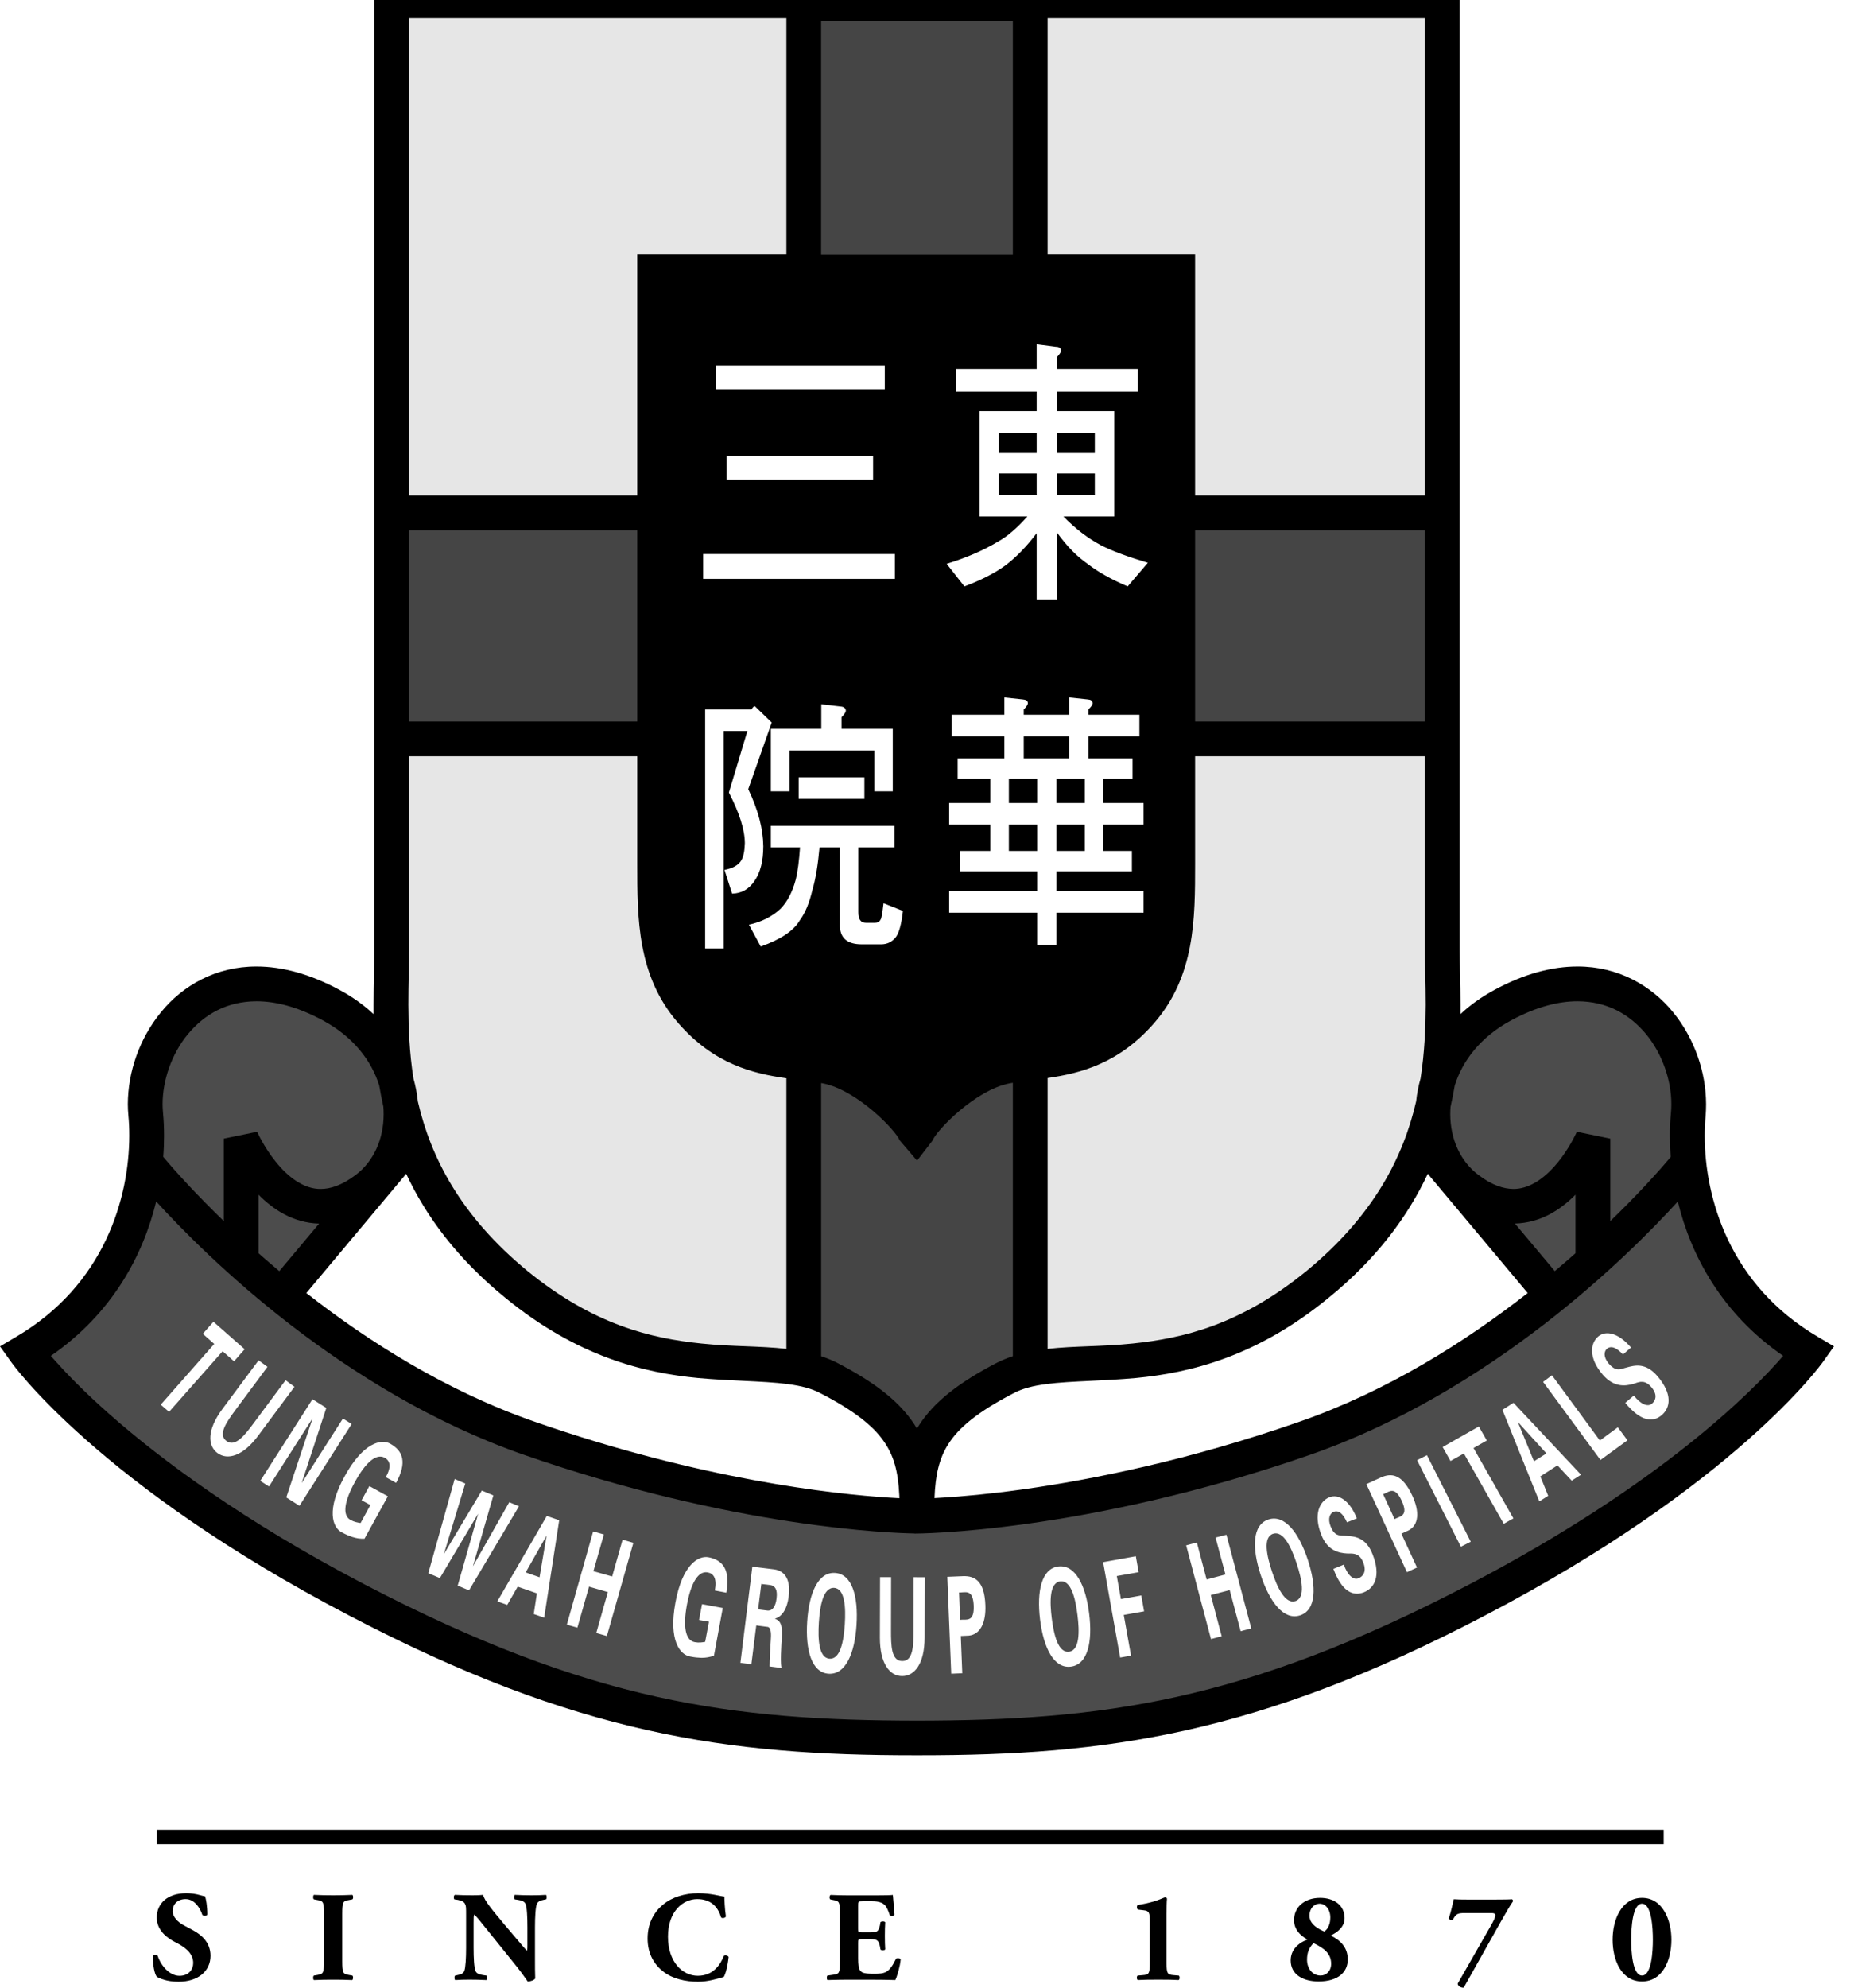 <svg width="56" height="60" viewBox="0 0 56 60" fill="none" xmlns="http://www.w3.org/2000/svg">
<g clip-path="url(#clip0_2222_8653)">
<path opacity="0.1" fill-rule="evenodd" clip-rule="evenodd" d="M43.567 0.527V29.157C43.567 29.389 43.572 29.638 43.577 29.9C43.627 32.377 43.702 36.083 39.792 39.275C37.094 41.477 34.749 41.58 32.899 41.661C31.901 41.705 31.047 41.742 30.358 42.099C28.143 43.249 27.698 44.217 27.698 46.022L27.69 45.618C27.618 44.068 27.082 43.159 25.036 42.099C24.348 41.742 23.494 41.705 22.497 41.661C20.646 41.58 18.301 41.477 15.604 39.275C11.693 36.085 11.769 32.379 11.819 29.901C11.824 29.639 11.829 29.39 11.829 29.157V0.527H43.567ZM30.41 32.711C29.217 32.934 27.855 34.294 27.698 34.765V34.766H27.647C27.486 34.295 26.126 32.935 24.933 32.713C24.698 32.669 24.455 32.638 24.206 32.607C23.137 32.473 21.963 32.325 20.857 31.053C19.767 29.796 19.744 28.295 19.744 26.569V8.684H35.599V26.568C35.599 28.293 35.576 29.794 34.486 31.052C33.381 32.324 32.206 32.471 31.137 32.605C30.888 32.637 30.645 32.667 30.41 32.711Z" fill="black"/>
<g opacity="0.7">
<path d="M24.278 7.688V0.105H31.118V7.688H24.278Z" fill="black"/>
<path d="M24.278 32.118V41.441L27.57 43.572L31.118 41.441V32.111C30.902 32.139 30.698 32.166 30.503 32.2C29.457 32.397 28.276 33.636 28.17 33.924L28.172 33.922L27.7 34.536L27.174 33.922V33.924C27.069 33.636 25.89 32.397 24.842 32.2C24.662 32.169 24.474 32.143 24.278 32.118Z" fill="black"/>
<path d="M35.599 22.303H43.303V15.479H35.599V22.303Z" fill="black"/>
<path d="M19.744 22.303V15.479H12.092V22.303H19.744Z" fill="black"/>
<path d="M16.297 47.612L16.508 46.364L16.504 46.361L15.878 47.465L16.297 47.612Z" fill="black"/>
<path d="M23.178 48.616L22.899 48.581L22.995 47.814L23.271 47.847C23.418 47.871 23.488 47.99 23.456 48.248C23.427 48.503 23.325 48.631 23.178 48.616Z" fill="black"/>
<path d="M24.734 48.977C24.702 49.477 24.729 50.048 25.057 50.069C25.388 50.09 25.485 49.528 25.518 49.028C25.55 48.523 25.522 47.955 25.197 47.932C24.866 47.911 24.766 48.475 24.734 48.977Z" fill="black"/>
<path d="M29 48.897C29.033 48.892 29.068 48.892 29.102 48.892C29.264 48.893 29.427 48.893 29.411 48.467C29.392 48.041 29.23 48.054 29.07 48.066C29.035 48.069 29.001 48.072 28.968 48.07L29 48.897Z" fill="black"/>
<path d="M32.288 49.859C31.961 49.899 31.831 49.345 31.768 48.847C31.705 48.347 31.699 47.775 32.025 47.735C32.352 47.695 32.484 48.251 32.545 48.751C32.608 49.247 32.616 49.819 32.288 49.859Z" fill="black"/>
<path d="M38.419 47.436C38.578 47.915 38.816 48.432 39.129 48.33C39.441 48.226 39.322 47.67 39.164 47.191C39.004 46.713 38.768 46.196 38.453 46.298C38.142 46.401 38.262 46.96 38.419 47.436Z" fill="black"/>
<path d="M42.123 45.856C42.152 45.84 42.184 45.827 42.216 45.814C42.365 45.753 42.517 45.691 42.339 45.303C42.16 44.916 42.013 44.99 41.87 45.062C41.84 45.078 41.809 45.094 41.778 45.104L42.123 45.856Z" fill="black"/>
<path d="M45.855 42.933L46.71 43.873L46.333 44.11L45.851 42.936L45.855 42.933Z" fill="black"/>
<path fill-rule="evenodd" clip-rule="evenodd" d="M44.601 48.304C38.136 51.677 33.831 52.385 28.668 52.456V52.578L27.698 52.527C22.09 52.527 17.66 51.95 10.795 48.368C3.296 44.456 0.761 40.866 0.761 40.866C3.956 38.983 4.587 35.687 4.4 33.701C4.19 31.452 6.338 28.423 10.01 30.407C12.524 31.766 12.67 34.734 11.059 35.949L8.474 39.144C10.431 40.737 13.008 42.444 15.984 43.481C20.968 45.215 24.969 45.671 26.728 45.791V45.77H27.698C27.698 45.77 32.651 45.77 39.412 43.416C42.388 42.38 44.967 40.672 46.922 39.08L44.337 35.884C42.725 34.67 42.872 31.701 45.387 30.343C49.058 28.358 51.206 31.387 50.994 33.637C50.809 35.623 51.44 38.918 54.637 40.802C54.637 40.802 52.1 44.392 44.601 48.304ZM6.447 39.898L7.39 40.727L7.07 41.092L6.724 40.788L5.107 42.618L4.855 42.401L6.471 40.568L6.126 40.262L6.447 39.898ZM8.894 41.862L7.801 43.334C7.337 43.959 6.871 44.085 6.569 43.862C6.266 43.638 6.252 43.157 6.717 42.533L7.811 41.062L8.079 41.259L7.131 42.536C6.836 42.933 6.577 43.302 6.839 43.497C7.103 43.691 7.383 43.337 7.677 42.94L8.626 41.663L8.894 41.862ZM9.438 42.824L8.647 45.201L9.045 45.454L10.622 42.985L10.358 42.82L9.122 44.754L9.116 44.757L9.856 42.5L9.438 42.236L7.862 44.701L8.125 44.871L9.432 42.827L9.438 42.824ZM10.922 45.286L11.156 44.859L11.715 45.167L11.009 46.447C10.876 46.453 10.757 46.433 10.639 46.394L10.636 46.393C10.566 46.369 10.489 46.343 10.313 46.25C10.044 46.101 9.848 45.58 10.41 44.563C10.97 43.543 11.516 43.429 11.783 43.578C12.178 43.794 12.298 44.148 11.964 44.762L11.654 44.59C11.832 44.265 11.779 44.092 11.62 44.004C11.36 43.863 11.039 44.153 10.721 44.733C10.402 45.31 10.33 45.739 10.586 45.88C10.703 45.944 10.797 45.958 10.89 45.973L10.892 45.973L11.187 45.431L10.922 45.286ZM14.902 45.14L14.554 44.994L13.414 46.9H13.411L14.053 44.781L13.733 44.646L12.937 47.488L13.287 47.636L14.436 45.702H14.44L13.825 47.863L14.167 48.007L15.676 45.468L15.382 45.345L14.29 47.272H14.287L14.902 45.14ZM15.021 48.339L16.516 45.76L16.891 45.89L16.437 48.831L16.121 48.722L16.217 48.097L15.637 47.895L15.321 48.445L15.021 48.339ZM17.916 46.228L17.121 49.042L17.44 49.132L17.792 47.895L18.36 48.059L18.01 49.294L18.331 49.385L19.131 46.571L18.805 46.476L18.49 47.588L17.924 47.428L18.24 46.318L17.916 46.228ZM21.115 48.901L21.205 48.423L21.831 48.538L21.565 49.979C21.44 50.023 21.319 50.043 21.197 50.043C21.183 50.042 21.168 50.041 21.151 50.041C21.086 50.038 21.003 50.035 20.842 50.003C20.539 49.95 20.189 49.517 20.401 48.373C20.613 47.228 21.095 46.953 21.396 47.007C21.839 47.09 22.064 47.392 21.939 48.077L21.592 48.011C21.66 47.645 21.555 47.497 21.375 47.465C21.086 47.412 20.871 47.787 20.749 48.438C20.629 49.09 20.696 49.516 20.984 49.57C21.115 49.594 21.208 49.578 21.3 49.56L21.414 48.953L21.115 48.901ZM22.364 50.194L22.695 50.236L22.843 49.065L23.19 49.11C23.299 49.131 23.294 49.353 23.281 49.517L23.276 49.599C23.262 49.834 23.247 50.068 23.244 50.303L23.609 50.35C23.574 50.212 23.587 49.963 23.596 49.776C23.599 49.73 23.601 49.687 23.602 49.651L23.604 49.627L23.605 49.595L23.608 49.561L23.608 49.56C23.629 49.201 23.644 48.943 23.414 48.868V48.858C23.615 48.805 23.776 48.57 23.822 48.195C23.898 47.604 23.646 47.409 23.381 47.373L22.724 47.292L22.364 50.194ZM24.381 48.953C24.436 48.091 24.71 47.447 25.224 47.481C25.738 47.514 25.927 48.187 25.871 49.049C25.818 49.909 25.542 50.555 25.029 50.523C24.516 50.489 24.326 49.815 24.381 48.953ZM27.927 49.44L27.931 47.611L27.597 47.609L27.594 49.198C27.594 49.69 27.579 50.142 27.253 50.14C26.924 50.14 26.911 49.69 26.913 49.197L26.916 47.608H26.582L26.577 49.439C26.577 50.217 26.874 50.594 27.248 50.594C27.627 50.595 27.926 50.219 27.927 49.44ZM28.732 50.523L28.613 47.598L29.095 47.578C29.438 47.569 29.735 47.713 29.763 48.453C29.785 48.985 29.608 49.339 29.263 49.373L29.021 49.384L29.066 50.508L28.732 50.523ZM31.969 47.285C31.461 47.347 31.31 48.031 31.415 48.888C31.521 49.747 31.834 50.373 32.344 50.309C32.856 50.245 33.006 49.561 32.898 48.706C32.792 47.85 32.479 47.224 31.969 47.285ZM33.32 47.155L33.834 50.035L34.163 49.978L33.943 48.749L34.557 48.64L34.473 48.161L33.858 48.27L33.733 47.575L34.393 47.458L34.308 46.977L33.32 47.155ZM35.828 46.648L36.578 49.477L36.901 49.392L36.572 48.148L37.143 47.999L37.474 49.24L37.795 49.155L37.044 46.328L36.716 46.413L37.015 47.528L36.446 47.678L36.151 46.562L35.828 46.648ZM38.081 47.548C37.811 46.728 37.824 46.029 38.312 45.867C38.802 45.707 39.229 46.26 39.502 47.082C39.771 47.9 39.758 48.6 39.27 48.761C38.782 48.922 38.354 48.368 38.081 47.548ZM40.282 45.636C40.431 45.579 40.563 45.683 40.685 45.952L40.985 45.835C40.765 45.289 40.434 45.087 40.153 45.196C39.858 45.316 39.664 45.71 39.911 46.333C40.1 46.815 40.449 46.879 40.686 46.894C40.71 46.895 40.735 46.895 40.761 46.895C40.901 46.895 41.07 46.895 41.178 47.168C41.292 47.456 41.157 47.592 41.033 47.642C40.871 47.706 40.698 47.539 40.59 47.23L40.275 47.358C40.534 48.047 40.866 48.194 41.197 48.065C41.507 47.941 41.725 47.586 41.457 46.913C41.254 46.399 40.916 46.377 40.659 46.36C40.642 46.359 40.626 46.358 40.609 46.357C40.598 46.357 40.586 46.356 40.574 46.356C40.437 46.352 40.298 46.348 40.192 46.078C40.097 45.841 40.168 45.683 40.282 45.636ZM42.497 47.458L41.271 44.8L41.708 44.6C42.019 44.46 42.35 44.48 42.661 45.153C42.883 45.635 42.855 46.032 42.549 46.195L42.329 46.296L42.801 47.318L42.497 47.458ZM42.803 44.077L43.101 43.927L44.424 46.539L44.126 46.689L42.803 44.077ZM43.575 43.68L44.668 43.06L44.91 43.483L44.508 43.71L45.712 45.834L45.421 45.998L44.217 43.875L43.812 44.101L43.575 43.68ZM45.381 42.558L46.495 45.321L46.763 45.152L46.526 44.567L47.043 44.234L47.473 44.695L47.755 44.516L45.715 42.345L45.381 42.558ZM48.343 44.071L46.609 41.713L46.877 41.514L48.324 43.483L48.867 43.084L49.157 43.477L48.343 44.071ZM48.537 40.714C48.659 40.614 48.82 40.67 49.022 40.886L49.265 40.676C48.884 40.231 48.504 40.149 48.274 40.343C48.032 40.549 47.977 40.987 48.41 41.495C48.751 41.889 49.096 41.839 49.327 41.775C49.35 41.769 49.373 41.761 49.398 41.753C49.531 41.707 49.693 41.652 49.881 41.874C50.083 42.111 50 42.284 49.899 42.369C49.766 42.483 49.549 42.38 49.35 42.126L49.09 42.347C49.562 42.912 49.92 42.947 50.193 42.717C50.446 42.501 50.535 42.094 50.064 41.541C49.704 41.122 49.376 41.212 49.128 41.28C49.111 41.284 49.096 41.289 49.08 41.293C49.075 41.294 49.07 41.296 49.065 41.297C49.059 41.299 49.053 41.301 49.047 41.303C48.918 41.343 48.786 41.385 48.595 41.165C48.428 40.969 48.444 40.796 48.537 40.714Z" fill="black"/>
</g>
<path d="M31.924 13.675H33.069V13.06H31.924V13.675Z" fill="black"/>
<path d="M31.924 14.941H33.069V14.292H31.924V14.941Z" fill="black"/>
<path d="M31.312 14.292H30.169V14.941H31.312V14.292Z" fill="black"/>
<path d="M31.312 13.06H30.169V13.675H31.312V13.06Z" fill="black"/>
<path d="M32.296 22.891H30.922V22.227H32.296V22.891Z" fill="black"/>
<path d="M31.327 23.508V24.24H30.473V23.508H31.327Z" fill="black"/>
<path d="M32.765 23.508V24.24H31.911V23.508H32.765Z" fill="black"/>
<path d="M30.473 24.889H31.327V25.687H30.473V24.889Z" fill="black"/>
<path d="M31.911 24.889H32.765V25.687H31.911V24.889Z" fill="black"/>
<path fill-rule="evenodd" clip-rule="evenodd" d="M11.282 30.611C11.281 30.516 11.281 30.423 11.282 30.331C11.282 29.995 11.288 29.677 11.294 29.38C11.3 29.121 11.305 28.879 11.305 28.657V-0.5H44.09V28.657C44.09 28.879 44.096 29.121 44.101 29.38C44.108 29.677 44.115 29.995 44.115 30.331C44.115 30.423 44.115 30.516 44.114 30.611C44.407 30.338 44.748 30.092 45.137 29.883C46.033 29.396 46.876 29.175 47.648 29.175C48.88 29.172 49.883 29.755 50.535 30.554C51.188 31.355 51.529 32.367 51.532 33.33C51.532 33.449 51.527 33.566 51.519 33.686C51.5 33.873 51.49 34.074 51.49 34.285C51.495 36.158 52.232 38.777 54.903 40.35L55.395 40.641L55.066 41.104C55.022 41.167 52.416 44.818 44.845 48.77C37.959 52.371 33.39 52.986 27.788 52.986H27.608C22.01 52.986 17.437 52.371 10.553 48.77C2.978 44.819 0.374 41.168 0.331 41.104L0 40.641L0.493 40.35C3.161 38.78 3.9 36.158 3.905 34.285C3.905 34.074 3.897 33.873 3.879 33.689C3.868 33.569 3.861 33.45 3.861 33.332C3.864 32.367 4.205 31.357 4.863 30.554C5.512 29.755 6.515 29.172 7.748 29.175C8.519 29.175 9.362 29.398 10.261 29.884C10.649 30.093 10.99 30.339 11.282 30.611ZM12.345 29.421C12.35 29.155 12.354 28.899 12.354 28.657V22.829H19.248V26.07C19.248 27.733 19.248 29.455 20.483 30.879C21.568 32.127 22.747 32.406 23.753 32.549V40.717C23.355 40.671 22.943 40.655 22.516 40.638C22.09 40.621 21.65 40.603 21.193 40.556C19.656 40.399 17.932 39.992 15.936 38.369C13.899 36.696 13.008 34.922 12.621 33.249C12.598 33.016 12.553 32.782 12.487 32.55C12.365 31.774 12.337 31.027 12.334 30.331C12.334 30.016 12.339 29.712 12.345 29.421ZM24.803 40.938C24.965 40.992 25.124 41.056 25.28 41.134C26.335 41.682 27.058 42.214 27.53 42.869C27.589 42.95 27.647 43.035 27.697 43.125C27.709 43.104 27.72 43.085 27.732 43.066C27.739 43.055 27.746 43.044 27.753 43.032C28.218 42.307 28.971 41.728 30.115 41.134C30.272 41.056 30.431 40.991 30.593 40.937V32.685C30.563 32.69 30.533 32.695 30.503 32.7C29.458 32.897 28.276 34.136 28.17 34.424L28.172 34.422L27.7 35.036L27.175 34.422V34.424C27.069 34.136 25.89 32.897 24.842 32.7C24.829 32.698 24.816 32.696 24.803 32.694L24.803 40.938ZM31.643 32.542V40.717C32.041 40.671 32.453 40.655 32.88 40.638C33.306 40.621 33.747 40.603 34.204 40.556C35.739 40.399 37.465 39.992 39.459 38.369C41.499 36.693 42.39 34.917 42.775 33.243C42.799 33.013 42.843 32.783 42.908 32.555C43.03 31.777 43.059 31.029 43.063 30.331C43.063 30.015 43.056 29.711 43.05 29.42C43.044 29.154 43.039 28.898 43.039 28.657V22.829H36.098V26.07C36.098 27.733 36.098 29.455 34.864 30.879C33.795 32.107 32.637 32.397 31.643 32.542ZM19.248 16.005V21.78H12.354V16.005H19.248ZM19.248 14.956H12.354V0.551H23.753V7.688H19.248V14.956ZM24.802 7.688H30.593V0.627H24.802L24.802 7.688ZM31.643 7.688H36.098V14.956H43.039V0.551H31.643V7.688ZM36.098 16.005V21.78H43.039V16.005H36.098ZM11.455 32.77C11.224 32.026 10.682 31.305 9.76 30.806C8.986 30.387 8.315 30.224 7.748 30.224C6.847 30.227 6.168 30.623 5.674 31.219C5.181 31.815 4.91 32.619 4.911 33.332C4.911 33.418 4.916 33.505 4.924 33.59C4.945 33.809 4.955 34.04 4.955 34.285C4.955 34.489 4.948 34.701 4.931 34.92C4.995 34.998 5.267 35.324 5.733 35.82C6.011 36.115 6.355 36.468 6.759 36.859V34.371L7.767 34.163C7.767 34.163 7.774 34.182 7.8 34.232C7.82 34.279 7.857 34.347 7.906 34.437C8.002 34.608 8.143 34.839 8.325 35.063C8.691 35.525 9.177 35.897 9.688 35.89C9.969 35.889 10.306 35.794 10.741 35.469C11.282 35.06 11.588 34.391 11.588 33.633C11.588 33.557 11.585 33.48 11.579 33.403C11.531 33.19 11.49 32.978 11.455 32.77ZM12.269 35.433L9.253 39.031C11.114 40.487 13.48 41.99 16.159 42.919C21.173 44.664 25.179 45.1 26.852 45.207C26.968 45.215 27.073 45.221 27.166 45.225L27.164 45.14C27.128 44.413 27 43.931 26.677 43.481C26.355 43.027 25.783 42.574 24.796 42.063C24.261 41.77 23.464 41.731 22.462 41.683C22.04 41.663 21.581 41.641 21.09 41.597C19.438 41.441 17.43 40.948 15.27 39.181C13.799 37.986 12.862 36.702 12.269 35.433ZM28.227 45.222C28.305 45.218 28.389 45.213 28.48 45.207C29.047 45.172 29.872 45.101 30.911 44.956C32.983 44.664 35.898 44.084 39.239 42.92C41.916 41.991 44.282 40.487 46.144 39.031L43.126 35.432C42.533 36.701 41.596 37.986 40.123 39.181C37.967 40.948 35.957 41.441 34.305 41.597C33.814 41.641 33.355 41.663 32.933 41.683C31.93 41.731 31.133 41.77 30.601 42.063C29.529 42.619 28.952 43.101 28.641 43.596C28.368 44.026 28.253 44.519 28.227 45.222ZM43.814 33.41C43.808 33.484 43.805 33.558 43.805 33.631C43.806 34.388 44.114 35.06 44.656 35.467C45.087 35.794 45.428 35.885 45.709 35.89C46.157 35.893 46.579 35.616 46.932 35.23C47.277 34.852 47.517 34.4 47.597 34.23C47.619 34.182 47.629 34.163 47.629 34.163L48.639 34.371V36.86C49.044 36.469 49.388 36.116 49.665 35.82C50.124 35.33 50.395 35.007 50.463 34.924C50.446 34.704 50.438 34.49 50.438 34.285C50.438 34.04 50.45 33.809 50.471 33.593C50.479 33.508 50.482 33.42 50.482 33.33C50.485 32.617 50.212 31.815 49.722 31.219C49.225 30.621 48.547 30.227 47.648 30.224C47.083 30.224 46.412 30.386 45.638 30.804C44.714 31.305 44.172 32.026 43.94 32.769C43.905 32.98 43.863 33.194 43.814 33.41ZM15.811 43.91C22.19 46.127 26.978 46.279 27.623 46.289V46.292C27.666 46.292 32.748 46.287 39.585 43.91C45.065 41.994 49.176 37.916 50.678 36.27C51.072 37.894 52.006 39.65 53.86 40.928C52.954 41.977 50.18 44.803 44.355 47.84C37.546 51.386 33.273 51.932 27.697 51.94C22.125 51.932 17.852 51.387 11.04 47.842C7.328 45.904 4.853 44.053 3.314 42.695C2.543 42.016 2.007 41.458 1.667 41.077C1.618 41.024 1.575 40.975 1.536 40.928C3.39 39.649 4.324 37.892 4.717 36.268C6.217 37.911 10.328 41.994 15.811 43.91ZM47.587 36.063V37.831C47.388 38.007 47.179 38.187 46.962 38.369L45.758 36.934C46.545 36.914 47.147 36.507 47.587 36.063ZM9.639 36.936L8.436 38.37C8.306 38.261 8.179 38.152 8.055 38.045C7.971 37.972 7.89 37.901 7.809 37.83V36.063C8.247 36.507 8.851 36.914 9.639 36.936ZM31.312 10.391L31.892 10.466C31.996 10.466 32.047 10.507 32.047 10.59C32.047 10.632 32.007 10.689 31.924 10.78V11.139H34.364V11.822H31.924V12.411H33.656V15.589H32.12C32.484 15.963 32.857 16.246 33.245 16.454C33.586 16.631 34.061 16.805 34.671 16.988L34.061 17.701C33.557 17.486 33.162 17.262 32.861 17.028C32.537 16.805 32.224 16.49 31.924 16.072V18.095H31.312V16.096C31.001 16.506 30.689 16.823 30.376 17.062C30.033 17.312 29.615 17.52 29.129 17.701L28.594 17.02C29.193 16.836 29.707 16.613 30.148 16.347C30.421 16.197 30.713 15.947 31.033 15.589H29.59V12.411H31.312V11.822H28.872V11.139H31.312V10.391ZM23.283 24.929H27.019V25.578H25.926V27.532C25.926 27.748 25.996 27.856 26.152 27.856H26.433C26.504 27.856 26.557 27.832 26.595 27.764C26.629 27.723 26.653 27.556 26.687 27.265L27.273 27.498C27.226 27.905 27.156 28.171 27.045 28.306C26.934 28.437 26.791 28.505 26.614 28.505H26.029C25.587 28.505 25.367 28.314 25.367 27.913V25.578H24.754C24.704 26.127 24.633 26.549 24.54 26.858C24.449 27.25 24.325 27.556 24.157 27.782C23.973 28.098 23.585 28.355 22.978 28.572L22.622 27.913C22.997 27.832 23.317 27.672 23.578 27.431C23.784 27.216 23.935 26.925 24.033 26.56C24.099 26.3 24.137 25.977 24.165 25.578H23.283V24.929ZM24.124 23.465H26.109V24.114H24.124V23.465ZM22.801 21.318L23.31 21.81L22.601 23.822C22.899 24.445 23.049 25.019 23.055 25.543C23.055 25.986 22.97 26.332 22.79 26.592C22.622 26.842 22.398 26.967 22.113 26.975L21.883 26.259C22.14 26.209 22.302 26.116 22.387 25.977C22.458 25.86 22.492 25.683 22.498 25.453C22.498 25.06 22.341 24.554 22.016 23.923L22.575 22.066H21.859V28.631H21.299V21.418H22.697C22.736 21.35 22.768 21.318 22.801 21.318ZM24.807 21.259L25.386 21.326C25.489 21.333 25.542 21.376 25.549 21.45C25.549 21.493 25.51 21.56 25.418 21.651V22.001H26.966V23.888H26.407V22.657H23.845V23.888H23.283V22.001H24.807V21.259ZM30.89 21.113L30.336 21.054V21.576H28.748V22.227H30.336V22.891H28.926V23.508H29.914V24.24H28.67V24.889H29.914V25.687H29.003V26.303H31.327V26.903H28.67V27.551H31.327V28.525H31.911V27.551H34.541V26.903H31.911V26.303H34.189V25.687H33.322V24.889H34.541V24.24H33.322V23.508H34.209V22.891H32.874V22.227H34.416V21.576H32.874V21.419C32.964 21.328 33.004 21.269 33.004 21.23C33.004 21.153 32.953 21.121 32.849 21.113L32.296 21.054V21.576H30.922V21.419C31.007 21.328 31.046 21.269 31.046 21.23C31.046 21.153 30.993 21.121 30.89 21.113ZM21.239 16.724H27.03V17.474H21.239V16.724ZM21.947 13.762H26.372V14.478H21.947V13.762ZM21.618 11.034H26.725V11.749H21.618V11.034Z" fill="black"/>
<path d="M6.358 59.037C6.358 58.612 6.056 58.388 5.818 58.26L5.565 58.124C5.372 58.026 5.215 57.864 5.215 57.687C5.215 57.493 5.353 57.326 5.606 57.326C5.881 57.326 6.05 57.608 6.112 57.803C6.149 57.843 6.244 57.84 6.262 57.794C6.262 57.534 6.223 57.326 6.194 57.241C6.149 57.233 6.112 57.225 6.062 57.211C5.908 57.164 5.751 57.148 5.626 57.148C5.069 57.148 4.735 57.449 4.735 57.885C4.738 58.268 5.037 58.499 5.314 58.638C5.544 58.753 5.836 58.939 5.836 59.253C5.836 59.444 5.704 59.642 5.422 59.642C5.096 59.642 4.837 59.285 4.762 59.037C4.731 58.994 4.643 58.998 4.616 59.048C4.616 59.309 4.664 59.588 4.738 59.673C4.82 59.719 5.037 59.82 5.391 59.82C5.971 59.82 6.358 59.511 6.358 59.037Z" fill="black"/>
<path d="M10.336 57.777C10.336 57.411 10.359 57.384 10.537 57.355L10.643 57.334C10.675 57.312 10.675 57.224 10.643 57.198C10.437 57.208 10.246 57.211 10.065 57.211C9.88 57.211 9.688 57.208 9.481 57.198C9.45 57.224 9.45 57.312 9.481 57.334L9.59 57.355C9.763 57.384 9.787 57.411 9.787 57.777V59.194C9.787 59.56 9.763 59.584 9.59 59.616L9.481 59.635C9.45 59.657 9.45 59.747 9.481 59.77C9.688 59.76 9.88 59.758 10.065 59.758C10.246 59.758 10.433 59.76 10.64 59.77C10.67 59.747 10.675 59.657 10.643 59.635L10.537 59.616C10.359 59.584 10.336 59.56 10.336 59.194V57.777Z" fill="black"/>
<path d="M16.159 58.18C16.159 57.868 16.174 57.578 16.216 57.474C16.251 57.394 16.322 57.368 16.424 57.347L16.493 57.334C16.522 57.304 16.516 57.224 16.493 57.198C16.344 57.208 16.206 57.211 16.063 57.211C15.906 57.211 15.755 57.208 15.548 57.198C15.525 57.224 15.516 57.304 15.548 57.334L15.65 57.35C15.755 57.368 15.84 57.394 15.875 57.474C15.917 57.578 15.931 57.868 15.931 58.18V58.712C15.931 58.783 15.931 58.847 15.917 58.885C15.829 58.797 15.721 58.663 15.548 58.461L15.225 58.081C14.88 57.666 14.631 57.375 14.592 57.198C14.512 57.208 14.401 57.211 14.27 57.211C14.114 57.211 13.92 57.208 13.74 57.198C13.701 57.211 13.698 57.304 13.724 57.334L13.833 57.35C13.965 57.378 14.024 57.416 14.05 57.482C14.079 57.535 14.079 57.597 14.079 57.81V58.789C14.079 59.102 14.063 59.391 14.024 59.497C13.989 59.577 13.916 59.601 13.812 59.622L13.748 59.635C13.716 59.665 13.724 59.747 13.748 59.77C13.894 59.76 14.035 59.757 14.177 59.757C14.331 59.757 14.483 59.76 14.692 59.77C14.714 59.747 14.723 59.665 14.692 59.635L14.584 59.619C14.483 59.601 14.397 59.577 14.363 59.497C14.319 59.391 14.305 59.102 14.305 58.789V58.043C14.305 57.9 14.305 57.833 14.323 57.794C14.392 57.85 14.522 58.011 14.742 58.288L15.63 59.391C15.809 59.616 15.935 59.813 15.94 59.813C16.031 59.813 16.14 59.77 16.166 59.721C16.159 59.598 16.159 59.353 16.159 59.102V58.18Z" fill="black"/>
<path d="M21.088 57.148C20.69 57.148 20.298 57.265 20.027 57.493C19.761 57.712 19.561 58.044 19.561 58.516C19.561 58.995 19.773 59.316 20.05 59.526C20.321 59.732 20.705 59.82 21.082 59.82C21.382 59.82 21.654 59.735 21.862 59.676C21.915 59.588 21.979 59.356 22.008 59.072C21.983 59.024 21.891 59.011 21.862 59.043C21.758 59.306 21.543 59.641 21.077 59.641C20.616 59.641 20.176 59.227 20.176 58.459C20.176 57.694 20.632 57.326 21.059 57.326C21.433 57.326 21.677 57.52 21.78 57.879C21.808 57.914 21.912 57.9 21.926 57.85C21.891 57.627 21.88 57.318 21.88 57.249C21.764 57.241 21.48 57.148 21.088 57.148Z" fill="black"/>
<path d="M25.921 57.539C25.921 57.398 25.921 57.391 26.049 57.391H26.354C26.542 57.391 26.658 57.437 26.73 57.511C26.78 57.562 26.833 57.679 26.876 57.815C26.915 57.849 27.005 57.841 27.019 57.797C27 57.539 26.973 57.262 26.969 57.2C26.919 57.208 26.7 57.213 26.454 57.213H25.64C25.455 57.213 25.267 57.208 25.086 57.2C25.049 57.224 25.046 57.312 25.08 57.336L25.174 57.355C25.349 57.386 25.37 57.411 25.37 57.764V59.201C25.37 59.559 25.349 59.584 25.174 59.609L24.994 59.635C24.966 59.656 24.966 59.747 24.994 59.769C25.282 59.761 25.47 59.758 25.654 59.758H26.155C26.47 59.758 26.838 59.761 27.043 59.769C27.096 59.665 27.188 59.354 27.204 59.151C27.188 59.106 27.093 59.09 27.061 59.133C26.849 59.569 26.721 59.58 26.387 59.58C26.105 59.58 26.03 59.55 25.98 59.481C25.935 59.415 25.921 59.294 25.921 59.114V58.656C25.921 58.539 25.924 58.536 26.027 58.536H26.293C26.492 58.536 26.536 58.566 26.578 58.751L26.595 58.847C26.624 58.883 26.721 58.879 26.738 58.843C26.73 58.722 26.727 58.582 26.727 58.437C26.727 58.289 26.73 58.15 26.738 58.026C26.721 57.991 26.624 57.991 26.595 58.022L26.578 58.119C26.536 58.305 26.492 58.331 26.293 58.331H26.027C25.924 58.331 25.921 58.323 25.921 58.217V57.539Z" fill="black"/>
<path d="M35.236 57.776C35.236 57.581 35.239 57.405 35.249 57.315C35.239 57.283 35.215 57.273 35.193 57.273C35.169 57.273 35.019 57.347 34.852 57.397C34.7 57.44 34.518 57.482 34.363 57.504C34.331 57.528 34.334 57.621 34.369 57.642L34.546 57.663C34.714 57.68 34.729 57.744 34.729 57.999V59.261C34.729 59.569 34.706 59.608 34.518 59.622L34.363 59.635C34.327 59.657 34.331 59.757 34.369 59.769C34.507 59.76 34.738 59.757 34.99 59.757C35.23 59.757 35.459 59.76 35.599 59.769C35.637 59.757 35.641 59.657 35.605 59.635L35.45 59.622C35.26 59.608 35.236 59.569 35.236 59.261V57.776Z" fill="black"/>
<path d="M39.863 57.465C40.017 57.465 40.182 57.617 40.182 57.882C40.182 58.068 40.117 58.23 39.998 58.305C39.682 58.17 39.552 58.007 39.552 57.826C39.552 57.617 39.686 57.465 39.863 57.465ZM39.889 59.634C39.637 59.634 39.479 59.415 39.479 59.157C39.479 58.944 39.539 58.793 39.675 58.656C39.995 58.805 40.207 58.974 40.207 59.279C40.207 59.501 40.056 59.634 39.889 59.634ZM39.826 59.812C40.428 59.812 40.709 59.522 40.709 59.151C40.709 58.774 40.481 58.569 40.194 58.425C40.398 58.33 40.613 58.165 40.613 57.9C40.613 57.523 40.308 57.289 39.873 57.289C39.396 57.289 39.086 57.574 39.086 57.96C39.086 58.226 39.253 58.414 39.491 58.547C39.189 58.662 38.985 58.873 38.985 59.179C38.985 59.615 39.377 59.812 39.826 59.812Z" fill="black"/>
<path d="M44.371 57.341C44.132 57.341 44.036 57.338 43.911 57.33C43.875 57.479 43.825 57.722 43.76 57.911C43.776 57.954 43.859 57.97 43.89 57.937C43.98 57.777 44.018 57.748 44.241 57.748H45.055C45.111 57.748 45.166 57.759 45.166 57.809C45.166 57.876 45.123 57.964 45.039 58.115L44.029 59.878C44.036 59.963 44.15 60.01 44.212 59.998L45.319 58.031C45.481 57.745 45.601 57.535 45.699 57.394C45.704 57.37 45.693 57.338 45.665 57.33C45.616 57.338 45.349 57.341 45.108 57.341H44.371Z" fill="black"/>
<path d="M49.27 58.551C49.27 58.207 49.307 57.465 49.597 57.465C49.888 57.465 49.925 58.207 49.925 58.551C49.925 58.893 49.888 59.634 49.597 59.634C49.307 59.634 49.27 58.893 49.27 58.551ZM49.597 57.289C48.976 57.289 48.709 57.952 48.709 58.551C48.709 59.171 48.976 59.812 49.597 59.812C50.219 59.812 50.485 59.171 50.485 58.551C50.485 57.952 50.219 57.289 49.597 57.289Z" fill="black"/>
<path d="M50.252 55.232H4.741V55.668H50.252V55.232Z" fill="black"/>
</g>
<defs>
<clipPath id="clip0_2222_8653">
<rect width="55.395" height="60" fill="white"/>
</clipPath>
</defs>
</svg>
